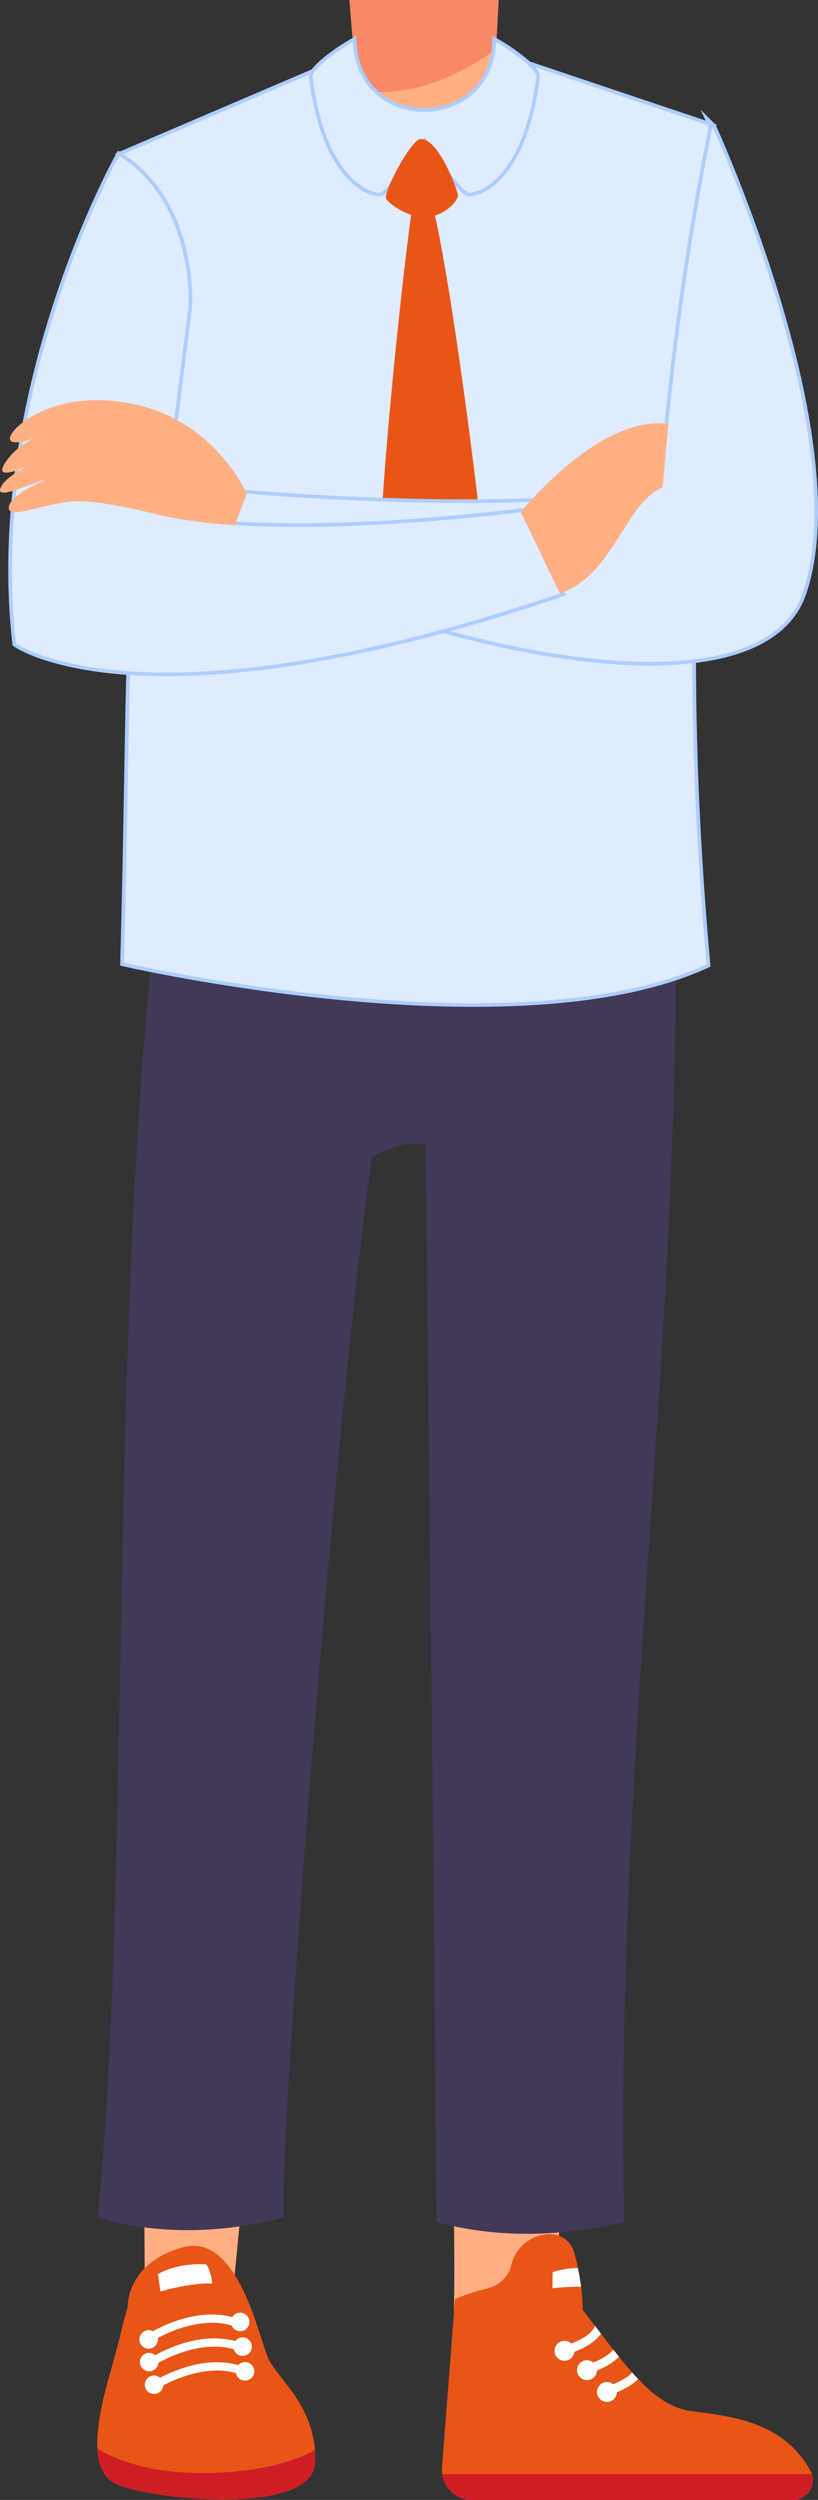 <?xml version="1.0" encoding="UTF-8"?> <!-- Creator: CorelDRAW 2019 (64-Bit) --> <svg xmlns="http://www.w3.org/2000/svg" xmlns:xlink="http://www.w3.org/1999/xlink" xmlns:xodm="http://www.corel.com/coreldraw/odm/2003" xml:space="preserve" width="29.425mm" height="89.92mm" style="shape-rendering:geometricPrecision; text-rendering:geometricPrecision; image-rendering:optimizeQuality; fill-rule:evenodd; clip-rule:evenodd" viewBox="0 0 2305.68 7045.9"><rect x="0" y="0" width="2305.68" height="7045.9" fill="#333333" stroke="none"/> <defs> <style type="text/css"> <![CDATA[ .str0 {stroke:#ACCDFF;stroke-width:20.73;stroke-miterlimit:22.926} .fil5 {fill:none;fill-rule:nonzero} .fil4 {fill:#423857;fill-rule:nonzero} .fil8 {fill:#ACCDFF;fill-rule:nonzero} .fil2 {fill:#CF1D25;fill-rule:nonzero} .fil6 {fill:#DFEBFF;fill-rule:nonzero} .fil1 {fill:#E95516;fill-rule:nonzero} .fil7 {fill:#F78967;fill-rule:nonzero} .fil0 {fill:#FFAF82;fill-rule:nonzero} .fil3 {fill:white;fill-rule:nonzero} ]]> </style> </defs> <g id="Слой_x0020_1">  <g id="_828042370416"> <path class="fil0" d="M1321.34 4717.33c-113.75,443.82 -30.44,1206.84 -41.82,1801.58l283.5 -90.4 165.36 -1711.18 -407.03 0z"></path> <g> <g> <g> <path class="fil1" d="M2235.12 7045.9l-905.73 0c-42.86,0 -77.73,-31.96 -83.14,-72.65 -0.75,-5.74 -1,-11.65 -0.5,-17.65l36.78 -475.71c0,0 37.71,-17.4 90.47,-29.88 31.29,-7.41 57.67,-30.13 67.16,-60.92 0.67,-2.25 1.25,-4.58 1.83,-6.9 20.8,-91.55 152.8,-120.68 177.19,-31.21 3.16,11.57 5.91,22.8 8.24,33.62 0.59,2.66 1.17,5.41 1.67,7.99 3.91,19.22 6.74,36.95 8.74,52.44 0.09,0.33 0.09,0.66 0.16,1 4.91,39.45 4.5,64.66 4.5,64.66 11.99,15.23 23.55,30.22 34.79,44.95 5.74,7.32 11.23,14.64 16.72,21.8 11.91,15.48 23.48,30.54 34.87,45.02 5.25,6.82 10.48,13.4 15.73,19.89 12.57,15.73 24.96,30.63 37.37,44.53 5.58,6.32 11.15,12.48 16.89,18.39 46.69,49.1 93.79,82.64 149.47,90.38 98.21,13.49 258.67,24.31 336.15,168.45 1.66,2.99 2.91,6.07 3.9,9.15 11.41,34.79 -14.72,72.65 -53.26,72.65z"></path> </g> </g> <g> <g> <path class="fil2" d="M2235.12 7045.88l-905.73 0c-42.86,0 -77.73,-31.95 -83.14,-72.65l1042.13 0c11.41,34.79 -14.72,72.65 -53.26,72.65z"></path> </g> </g> <g> <g> <g> <g> <path class="fil3" d="M1693.99 6577.44c-10.48,15.4 -31.87,34.04 -74.98,51.27 -7.33,2.99 -15.31,5.91 -23.97,8.74l-7.83 -23.64c8.58,-2.83 16.31,-5.66 23.3,-8.49 49.52,-19.97 63.09,-39.62 66.75,-49.68 5.74,7.32 11.23,14.64 16.72,21.8z"></path> </g> </g> </g> <g> <g> <g> <g> <path class="fil3" d="M1619.19 6625.63c0,15.51 -12.58,28.09 -28.09,28.09 -15.51,0 -28.08,-12.58 -28.08,-28.09 0,-15.52 12.58,-28.09 28.08,-28.09 15.51,0 28.09,12.57 28.09,28.09z"></path> </g> </g> </g> </g> </g> <g> <g> <g> <g> <path class="fil3" d="M1744.59 6642.35c-11.74,12.4 -30.87,26.13 -62,39.04 -8.65,3.75 -18.14,7.23 -28.71,10.73l-7.83 -23.72c9.83,-3.24 18.65,-6.5 26.47,-9.74 31.71,-13.15 48.03,-26.13 56.34,-36.2 5.25,6.82 10.48,13.4 15.73,19.89z"></path> </g> </g> </g> <g> <g> <g> <g> <path class="fil3" d="M1682.64 6680.29c0,15.51 -12.58,28.09 -28.08,28.09 -15.51,0 -28.09,-12.58 -28.09,-28.09 0,-15.51 12.58,-28.09 28.09,-28.09 15.51,0 28.08,12.58 28.08,28.09z"></path> </g> </g> </g> </g> </g> <g> <g> <g> <g> <path class="fil3" d="M1798.86 6705.27c-11.73,11.99 -30.47,24.96 -60.08,37.37 -8.74,3.74 -18.4,7.4 -29.13,10.9l-7.74 -23.72c9.9,-3.24 18.73,-6.57 26.64,-9.9 28.37,-11.82 44.44,-23.55 53.42,-33.04 5.58,6.32 11.15,12.48 16.89,18.39z"></path> </g> </g> </g> <g> <g> <g> <g> <path class="fil3" d="M1738.82 6741.66c0,15.51 -12.57,28.09 -28.08,28.09 -15.51,0 -28.09,-12.58 -28.09,-28.09 0,-15.51 12.58,-28.08 28.09,-28.08 15.51,0 28.08,12.58 28.08,28.08z"></path> </g> </g> </g> </g> </g> <g> <g> <g> <path class="fil3" d="M1637.82 6445.03c-41.45,-0.58 -80.72,4.58 -80.72,4.58l0.5 -45.36c24.71,-9.15 50.01,-11.73 71.49,-11.65 3.91,19.22 6.74,36.95 8.74,52.44z"></path> </g> </g> </g> </g> </g> <path class="fil0" d="M394.84 4390.99c-0.67,115.84 0.05,220.4 2.75,304.36l10.55 1754.26 249.58 0 159.46 -1639.66 62.29 -418.96 -484.62 0z"></path> <g id="_828042381360"> <g> <g> <g> <path class="fil1" d="M888.03 6941.74c-7.74,154.7 -491.44,101.41 -568.8,55 -29.85,-17.94 -42.38,-52.52 -44.7,-94.37 -3.8,-66.76 18.17,-152.16 37.2,-219.07 30.94,-108.99 26.69,-106.98 48.19,-181.48 0,0 -5.57,-121.14 152.93,-167.39 158.5,-46.33 216.6,255.35 243.67,313.37 24.75,53.14 121.06,125.86 131.04,256.66 0.92,11.91 1.07,24.37 0.46,37.29z"></path> </g> </g> </g> <g> <g> <g> <path class="fil3" d="M426.79 6599.72l-12.68 -19.44c5.9,-3.84 145.78,-93.53 267.48,-40.14l-9.32 21.25c-110.33,-48.39 -244.14,37.45 -245.48,38.33z"></path> </g> </g> </g> <g> <g> <g> <path class="fil3" d="M440.58 6734.35l-12.67 -19.45c5.89,-3.83 145.77,-93.51 267.47,-40.14l-9.32 21.25c-110.36,-48.4 -244.14,37.46 -245.49,38.34z"></path> </g> </g> </g> <g> <g> <g> <path class="fil3" d="M433.69 6667.04l-12.68 -19.44c5.89,-3.84 145.76,-93.54 267.47,-40.15l-9.32 21.26c-110.36,-48.42 -244.14,37.45 -245.47,38.33z"></path> </g> </g> </g> <g> <g> <g> <path class="fil3" d="M445.17 6593.64c0,14.42 -11.69,26.11 -26.1,26.11 -14.42,0 -26.11,-11.69 -26.11,-26.11 0,-14.42 11.69,-26.1 26.11,-26.1 14.41,0 26.1,11.68 26.1,26.1z"></path> </g> </g> </g> <g> <g> <g> <path class="fil3" d="M446.56 6657.43c0,14.42 -11.69,26.11 -26.1,26.11 -14.43,0 -26.12,-11.69 -26.12,-26.11 0,-14.42 11.69,-26.11 26.12,-26.11 14.41,0 26.1,11.69 26.1,26.11z"></path> </g> </g> </g> <g> <g> <g> <path class="fil3" d="M460.35 6721.22c0,14.43 -11.68,26.11 -26.1,26.11 -14.42,0 -26.11,-11.68 -26.11,-26.11 0,-14.42 11.69,-26.11 26.11,-26.11 14.42,0 26.1,11.69 26.1,26.11z"></path> </g> </g> </g> <g> <g> <g> <path class="fil3" d="M716.83 6683.54c0,14.42 -11.69,26.11 -26.11,26.11 -14.42,0 -26.11,-11.69 -26.11,-26.11 0,-14.42 11.69,-26.11 26.11,-26.11 14.42,0 26.11,11.69 26.11,26.11z"></path> </g> </g> </g> <g> <g> <g> <path class="fil3" d="M709.93 6613.92c0,14.42 -11.69,26.11 -26.11,26.11 -14.42,0 -26.11,-11.69 -26.11,-26.11 0,-14.41 11.69,-26.1 26.11,-26.1 14.42,0 26.11,11.69 26.11,26.1z"></path> </g> </g> </g> <g> <g> <g> <path class="fil3" d="M703.03 6544.3c0,14.42 -11.68,26.11 -26.1,26.11 -14.42,0 -26.11,-11.69 -26.11,-26.11 0,-14.42 11.69,-26.11 26.11,-26.11 14.42,0 26.1,11.69 26.1,26.11z"></path> </g> </g> </g> <g> <g> <g> <path class="fil2" d="M888.03 6941.74c-7.74,154.7 -491.44,101.41 -568.8,55 -29.85,-17.94 -42.38,-52.52 -44.7,-94.37 50.81,29.01 140.4,65.13 274.14,67.53 164.06,2.94 282.42,-30.25 338.9,-65.44 0.92,11.91 1.07,24.37 0.46,37.29z"></path> </g> </g> </g> <g> <g> <g> <path class="fil3" d="M581.25 6382.21c0,0 -73.55,-7.74 -136.08,27.07l7.09 48.99c0,0 87.67,-25.78 145.69,-21.91 0,0 -1.18,-32.24 -16.71,-54.15z"></path> </g> </g> </g> </g> <path class="fil4" d="M274.84 6250.33c174.86,49.96 349.71,44.03 524.58,0 -14.55,-185.43 141.18,-2230.78 248.71,-2988.44 6.62,-3.66 12.79,-6.85 18.95,-10.05l0.23 0c50.27,-24.9 85.22,-30.39 112.87,-28.33l0.23 0c6.62,0.45 12.56,1.36 18.5,2.52 2.3,0.45 31.88,2879.58 30.97,3036.63 176.53,47.3 353.06,41.17 529.61,0 -26.48,-1266.1 146.58,-2376.21 145.42,-3592.29 -52.55,7.77 -105.56,13.03 -157.19,19.65 -149.2,19.19 -299.76,29.92 -450.1,33.58 -252.01,5.94 -506.31,0 -757.63,-24.22 -5.49,-0.45 -10.73,-0.91 -15.99,-1.6 -34.27,-3.19 -68.09,-6.85 -102.13,-10.96 0,45.01 -0.91,81.11 -3.2,105.56 -106.17,1137.65 -55.45,2614.41 -143.82,3457.95z"></path> <g> <path class="fil5 str0" d="M986.24 160.82l-650.08 278.27 73.25 634.27c-55.09,766.96 -40.39,901.89 -60.09,1639.97 0,0 1102.15,253.49 1642.4,4.68 -80.94,-905.61 -21.65,-1429.2 16.54,-2360.7l-623.29 -209.43 -398.72 12.94z"></path> <path id="1" class="fil6" d="M986.24 160.82l-650.08 278.27 73.25 634.27c-55.09,766.96 -40.39,901.89 -60.09,1639.97 0,0 1102.15,253.49 1642.4,4.68 -80.94,-905.61 -21.65,-1429.2 16.54,-2360.7l-623.29 -209.43 -398.72 12.94z"></path> </g> <g> <g id="_825173364016"> <path class="fil0" d="M1405.46 0l-7.35 138.28 -9.21 173.28c0,0 -34.41,65.22 -189.68,65.22 -155.35,0 -187.12,-44.57 -187.12,-44.57l-6.27 -76.88 -20.87 -255.33 420.49 0z"></path> </g> <g id="_828047142336"> <path class="fil7" d="M1405.46 0l-7.35 138.28c-64.78,48.49 -218.09,143.85 -392.27,117.05l-20.87 -255.33 420.49 0z"></path> </g> </g> <path class="fil1" d="M1182.92 485.56c-23.39,-0.96 -122.17,993.05 -105.7,1028.62 16.46,35.58 115.59,169 155.88,173.44 40.29,4.44 122.72,-162.71 121.83,-200.51 -0.89,-37.8 -117.76,-999.33 -172.02,-1001.56z"></path> <g> <path class="fil8" d="M1408.35 118.73l-20.72 -0.8 15.51 -8.5 5.4 3.11 5.42 3.2 5.44 3.31 5.43 3.38 5.41 3.45 5.4 3.52 5.34 3.57 5.3 3.62 5.22 3.65 5.16 3.68 5.04 3.71 4.94 3.7 4.82 3.72 4.67 3.69 4.54 3.69 4.36 3.66 4.19 3.63 4.01 3.6 3.8 3.56 3.57 3.48 3.39 3.44 3.13 3.39 2.89 3.32 2.63 3.28 2.37 3.24 2.1 3.22 1.82 3.24 1.49 3.3 1.13 3.46 0.65 3.71 -0.05 4 -1.01 4.14 -19.4 -7.22 -0.18 0.69 -0.02 0.18 -0.09 -0.45 -0.36 -1.06 -0.69 -1.53 -1.05 -1.88 -1.43 -2.17 -1.78 -2.42 -2.12 -2.62 -2.42 -2.79 -2.71 -2.94 -2.99 -3.05 -3.28 -3.18 -3.49 -3.26 -3.71 -3.33 -3.94 -3.41 -4.12 -3.46 -4.3 -3.5 -4.47 -3.53 -4.6 -3.55 -4.75 -3.56 -4.85 -3.57 -4.95 -3.54 -5.05 -3.53 -5.11 -3.49 -5.16 -3.45 -5.21 -3.39 -5.23 -3.34 -5.24 -3.27 -5.23 -3.18 -5.22 -3.08 -5.18 -2.99 15.51 -8.5zm-20.72 -0.8l0.67 -16.93 14.84 8.43 -15.51 8.5zm-387.84 9.3l-10.31 -17.8 15.51 8.5 1.97 22.88 3.9 21.31 5.7 19.75 7.37 18.23 8.89 16.72 10.3 15.25 11.58 13.79 12.73 12.33 13.78 10.89 14.7 9.45 15.5 8.01 16.17 6.57 16.7 5.11 17.12 3.65 17.38 2.2 17.52 0.73 17.52 -0.73 17.38 -2.2 17.12 -3.65 16.7 -5.11 16.17 -6.57 15.5 -8.01 14.7 -9.45 13.78 -10.89 12.73 -12.33 11.58 -13.79 10.3 -15.25 8.89 -16.72 7.37 -18.23 5.7 -19.75 3.9 -21.31 1.97 -22.88 20.72 0.8 -2.12 24.76 -4.26 23.27 -6.28 21.74 -8.16 20.19 -9.91 18.62 -11.51 17.03 -12.94 15.42 -14.24 13.8 -15.39 12.16 -16.38 10.53 -17.21 8.9 -17.9 7.27 -18.45 5.64 -18.86 4.03 -19.13 2.42 -19.28 0.81 -19.28 -0.81 -19.13 -2.42 -18.86 -4.03 -18.45 -5.64 -17.9 -7.27 -17.21 -8.9 -16.38 -10.53 -15.39 -12.16 -14.24 -13.8 -12.94 -15.42 -11.51 -17.03 -9.91 -18.62 -8.16 -20.19 -6.28 -21.74 -4.26 -23.27 -2.12 -24.76 15.51 8.5zm-10.31 -17.8l14.84 -8.43 0.67 16.93 -15.51 -8.5zm-98.02 107.75l-20.56 2.62 0.58 2.3 -1.01 -4.14 -0.05 -4 0.65 -3.71 1.13 -3.46 1.49 -3.3 1.82 -3.24 2.1 -3.22 2.37 -3.24 2.63 -3.28 2.89 -3.32 3.13 -3.39 3.39 -3.44 3.57 -3.48 3.8 -3.56 4.01 -3.6 4.19 -3.63 4.36 -3.66 4.54 -3.69 4.67 -3.69 4.82 -3.72 4.94 -3.7 5.04 -3.71 5.16 -3.68 5.22 -3.65 5.3 -3.62 5.34 -3.57 5.4 -3.52 5.41 -3.45 5.43 -3.38 5.44 -3.31 5.42 -3.2 5.4 -3.11 10.31 17.8 -5.18 2.99 -5.22 3.08 -5.23 3.18 -5.24 3.27 -5.23 3.34 -5.21 3.39 -5.16 3.45 -5.11 3.49 -5.05 3.53 -4.95 3.54 -4.85 3.57 -4.75 3.56 -4.6 3.55 -4.47 3.53 -4.3 3.5 -4.12 3.46 -3.94 3.41 -3.71 3.33 -3.49 3.26 -3.28 3.18 -2.99 3.05 -2.71 2.94 -2.42 2.79 -2.12 2.62 -1.78 2.42 -1.43 2.17 -1.05 1.88 -0.69 1.53 -0.36 1.06 -0.09 0.45 -0.02 -0.18 -0.18 -0.69 0.58 2.3zm-0.58 -2.3l0.42 1.12 0.16 1.18 -0.58 -2.3zm180.86 318.56l-7.01 19.32 2.6 0.56 -5.49 -0.67 -5.73 -1.08 -5.97 -1.51 -6.18 -1.96 -6.39 -2.44 -6.57 -2.94 -6.72 -3.46 -6.86 -4 -6.97 -4.55 -7.07 -5.14 -7.14 -5.74 -7.18 -6.37 -7.19 -7.03 -7.2 -7.69 -7.17 -8.39 -7.13 -9.1 -7.05 -9.84 -6.97 -10.59 -6.86 -11.39 -6.71 -12.18 -6.55 -13.02 -6.39 -13.85 -6.17 -14.75 -5.94 -15.62 -5.71 -16.56 -5.42 -17.5 -5.14 -18.46 -4.83 -19.46 -4.49 -20.47 -4.14 -21.52 -3.75 -22.57 -3.35 -23.66 20.56 -2.62 3.29 23.19 3.67 22.09 4.03 21 4.38 19.94 4.69 18.92 4.98 17.9 5.25 16.92 5.49 15.95 5.72 15.01 5.9 14.1 6.07 13.21 6.22 12.36 6.35 11.51 6.43 10.7 6.51 9.9 6.57 9.15 6.58 8.41 6.59 7.7 6.56 7.01 6.52 6.35 6.44 5.71 6.35 5.12 6.24 4.54 6.08 3.97 5.94 3.45 5.74 2.95 5.52 2.47 5.3 2.02 5.02 1.6 4.75 1.2 4.43 0.83 4.06 0.49 2.6 0.56zm-2.6 -0.56l1.34 0.12 1.26 0.45 -2.6 -0.56zm135.83 -151.7l-17.33 11.27 17.33 0 -2.11 3.16 -2.48 3.72 -2.84 4.22 -3.17 4.69 -3.47 5.12 -3.74 5.49 -4 5.83 -4.22 6.13 -4.44 6.36 -4.59 6.57 -4.76 6.73 -4.88 6.84 -4.98 6.93 -5.06 6.94 -5.1 6.93 -5.13 6.88 -5.15 6.77 -5.1 6.62 -5.06 6.44 -5 6.21 -4.91 5.94 -4.78 5.63 -4.65 5.29 -4.51 4.89 -4.35 4.47 -4.18 4.03 -4.04 3.54 -3.94 3.06 -3.97 2.55 -4.26 2 -5.1 1.14 -6.25 -0.79 7.01 -19.32 -2.35 -0.35 -0.43 0.05 1.13 -0.56 2.11 -1.36 2.75 -2.15 3.24 -2.84 3.6 -3.46 3.91 -4.03 4.17 -4.53 4.39 -4.98 4.58 -5.38 4.72 -5.72 4.84 -6.02 4.94 -6.28 5.01 -6.48 5.04 -6.64 5.04 -6.75 5.04 -6.83 5 -6.85 4.91 -6.83 4.83 -6.78 4.7 -6.65 4.56 -6.52 4.39 -6.3 4.19 -6.06 3.96 -5.78 3.72 -5.45 3.44 -5.06 3.13 -4.66 2.81 -4.19 2.46 -3.67 2.08 -3.13 17.33 0zm-17.33 0l8.67 -13.05 8.67 13.05 -17.33 0zm135.83 151.7l1.8 20.45 2.6 -0.56 -6.25 0.79 -5.1 -1.14 -4.26 -2 -3.97 -2.55 -3.94 -3.06 -4.04 -3.54 -4.18 -4.03 -4.35 -4.47 -4.51 -4.89 -4.65 -5.29 -4.78 -5.63 -4.91 -5.94 -5 -6.21 -5.06 -6.44 -5.1 -6.62 -5.15 -6.77 -5.13 -6.88 -5.1 -6.93 -5.06 -6.94 -4.98 -6.93 -4.88 -6.84 -4.76 -6.73 -4.59 -6.57 -4.44 -6.36 -4.22 -6.13 -4 -5.83 -3.74 -5.49 -3.47 -5.12 -3.17 -4.69 -2.84 -4.22 -2.48 -3.72 -2.11 -3.16 17.33 -11.27 2.08 3.13 2.46 3.67 2.81 4.19 3.13 4.66 3.44 5.06 3.72 5.45 3.96 5.78 4.19 6.06 4.39 6.3 4.56 6.52 4.7 6.65 4.83 6.78 4.91 6.83 5 6.85 5.04 6.83 5.04 6.75 5.04 6.64 5.01 6.48 4.94 6.28 4.84 6.02 4.72 5.72 4.58 5.38 4.39 4.98 4.17 4.53 3.91 4.03 3.6 3.46 3.24 2.84 2.75 2.15 2.11 1.36 1.13 0.56 -0.43 -0.05 -2.35 0.35 2.6 -0.56zm-2.6 0.56l1.26 -0.45 1.34 -0.12 -2.6 0.56zm180.86 -318.56l19.4 7.22 0.58 -2.3 -3.35 23.66 -3.75 22.57 -4.14 21.52 -4.49 20.47 -4.83 19.46 -5.14 18.46 -5.42 17.5 -5.71 16.56 -5.94 15.62 -6.17 14.75 -6.39 13.85 -6.55 13.02 -6.71 12.18 -6.86 11.39 -6.97 10.59 -7.05 9.84 -7.13 9.1 -7.17 8.39 -7.2 7.69 -7.19 7.03 -7.18 6.37 -7.14 5.74 -7.07 5.14 -6.97 4.55 -6.86 4 -6.72 3.46 -6.57 2.94 -6.39 2.44 -6.18 1.96 -5.97 1.51 -5.73 1.08 -5.49 0.67 -1.8 -20.45 4.06 -0.49 4.43 -0.83 4.75 -1.2 5.02 -1.6 5.3 -2.02 5.52 -2.47 5.74 -2.95 5.94 -3.45 6.08 -3.97 6.24 -4.54 6.35 -5.12 6.44 -5.71 6.52 -6.35 6.56 -7.01 6.59 -7.7 6.58 -8.41 6.57 -9.15 6.51 -9.9 6.43 -10.7 6.35 -11.51 6.22 -12.36 6.07 -13.21 5.9 -14.1 5.72 -15.01 5.49 -15.95 5.25 -16.92 4.98 -17.9 4.69 -18.92 4.38 -19.94 4.03 -21 3.67 -22.09 3.29 -23.19 0.58 -2.3zm-0.58 2.3l0.16 -1.18 0.42 -1.12 -0.58 2.3z"></path> <path id="1" class="fil6" d="M1511.45 218.49c6.59,-17.35 -57.26,-68.24 -113.45,-100.16 -10.4,262.32 -392.95,262.32 -403.35,0 -56.2,31.91 -120.04,82.81 -113.45,100.16 33.22,255.84 137.81,320.37 187.06,324.61 18.63,6.62 107.87,-125.87 128.07,-156.29 20.2,30.43 109.44,162.91 128.07,156.29 49.25,-4.24 153.85,-68.77 187.06,-324.61z"></path> </g> <path class="fil1" d="M1185.21 391.87c-26.63,1.52 -107.95,153.38 -96.37,169.52 11.58,16.13 67.13,55.6 118.3,49.76 51.17,-5.85 85.27,-47.3 83.57,-61.66 -1.71,-14.36 -54.33,-160.54 -105.49,-157.62z"></path> <g> <path class="fil5 str0" d="M2008.26 357.31c0,0 403.8,881.26 253.55,1315.42 -121.27,350.42 -1014.55,172.4 -1623.05,-133.07l56.72 -148.29c0,0 797.8,69.87 1172.32,-17.94 26.85,-343.46 73.1,-682.3 140.47,-1016.11z"></path> <path id="1" class="fil6" d="M2008.26 357.31c0,0 403.8,881.26 253.55,1315.42 -121.27,350.42 -1014.55,172.4 -1623.05,-133.07l56.72 -148.29c0,0 797.8,69.87 1172.32,-17.94 26.85,-343.46 73.1,-682.3 140.47,-1016.11z"></path> </g> <g> <path class="fil5 str0" d="M1578.36 1672.73c-1171.64,398.38 -1533.16,140.95 -1533.16,140.95 -81.07,-713.76 290.96,-1374.59 290.96,-1374.59 213.54,135.29 195.21,423.71 195.21,423.71l-66.61 530.02 -7.64 60.63c353.25,76.63 1011.1,-10.14 1011.1,-10.14l110.14 229.42z"></path> <path id="1" class="fil6" d="M1578.36 1672.73c-1171.64,398.38 -1533.16,140.95 -1533.16,140.95 -81.07,-713.76 290.96,-1374.59 290.96,-1374.59 213.54,135.29 195.21,423.71 195.21,423.71l-66.61 530.02 -7.64 60.63c353.25,76.63 1011.1,-10.14 1011.1,-10.14l110.14 229.42z"></path> </g> <path class="fil0" d="M1468.22 1443.31c0,0 217.87,-274.28 415.34,-248.6l-15.77 178.72c-107.92,46.2 -136.15,244.85 -289.4,299.3l-110.17 -229.41z"></path> <path class="fil0" d="M695.47 1391.36c0,0 -82.56,-192.23 -298.52,-247.48 -215.96,-55.24 -353.15,46.85 -367.52,85.28 -14.38,38.42 81.39,1.46 81.39,1.46 0,0 -62.39,17.86 -98.03,76.63 -35.65,58.78 87.16,-4.89 87.16,-4.89 0,0 -88.07,38.92 -99.19,74.78 -11.11,35.86 105.06,-25.02 126.92,-23.91 0,0 -103.77,41.58 -102.95,78.56 0.81,36.97 119.27,-23.67 207.87,-19.17 88.61,4.51 224.54,40.82 224.54,40.82 72.53,13.57 141.83,23.59 204.54,26.31l33.81 -88.4z"></path> </g> </svg> 